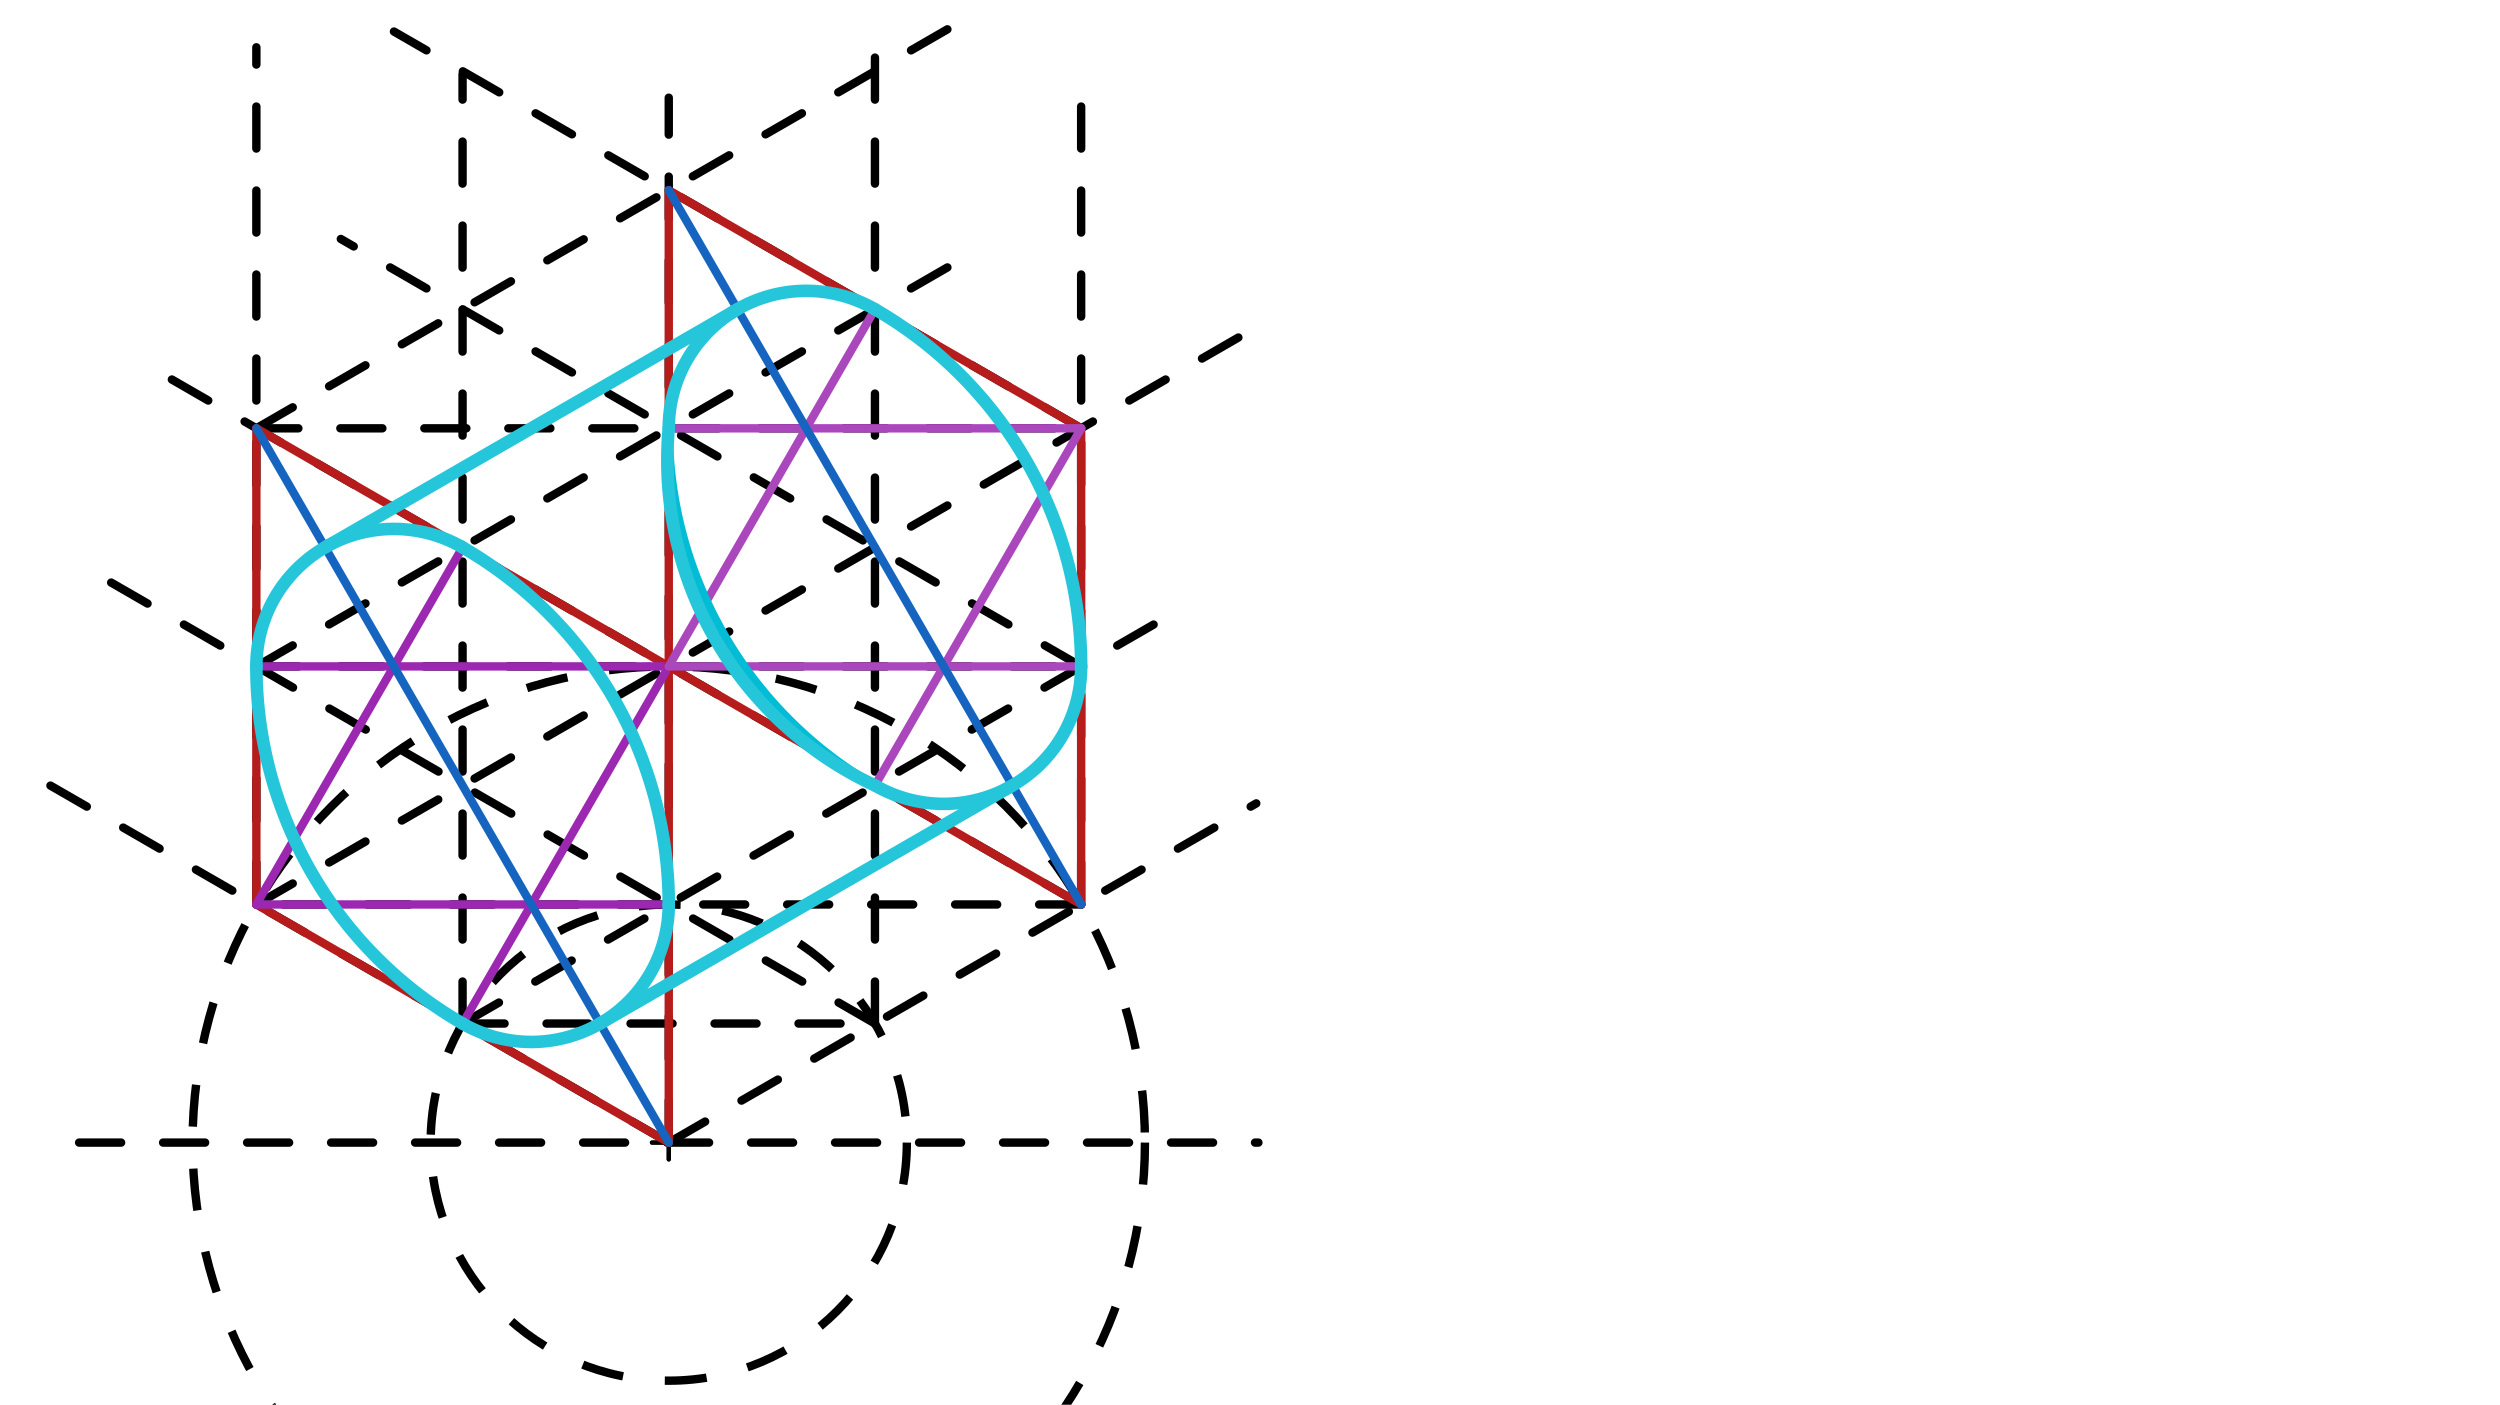 <svg xmlns="http://www.w3.org/2000/svg" class="svg--1it" height="100%" preserveAspectRatio="xMidYMid meet" viewBox="0 0 595.276 334.488" width="100%"><defs><marker id="marker-arrow" markerHeight="16" markerUnits="userSpaceOnUse" markerWidth="24" orient="auto-start-reverse" refX="24" refY="4" viewBox="0 0 24 8"><path d="M 0 0 L 24 4 L 0 8 z" stroke="inherit"></path></marker></defs><g class="aux-layer--1FB"></g><g class="main-layer--3Vd"><g class="element--2qn"><line stroke="#000000" stroke-dasharray="10" stroke-linecap="round" stroke-width="2" x1="18.838" x2="299.637" y1="272.062" y2="272.062"></line></g><g class="element--2qn"><g class="center--1s5"><line x1="155.238" y1="272.062" x2="163.238" y2="272.062" stroke="#000000" stroke-width="1" stroke-linecap="round"></line><line x1="159.238" y1="268.062" x2="159.238" y2="276.062" stroke="#000000" stroke-width="1" stroke-linecap="round"></line><circle class="hit--230" cx="159.238" cy="272.062" r="4" stroke="none" fill="transparent"></circle></g><circle cx="159.238" cy="272.062" fill="none" r="113.386" stroke="#000000" stroke-dasharray="10" stroke-width="2"></circle></g><g class="element--2qn"><g class="center--1s5"><line x1="155.238" y1="272.062" x2="163.238" y2="272.062" stroke="#000000" stroke-width="1" stroke-linecap="round"></line><line x1="159.238" y1="268.062" x2="159.238" y2="276.062" stroke="#000000" stroke-width="1" stroke-linecap="round"></line><circle class="hit--230" cx="159.238" cy="272.062" r="4" stroke="none" fill="transparent"></circle></g><circle cx="159.238" cy="272.062" fill="none" r="56.693" stroke="#000000" stroke-dasharray="10" stroke-width="2"></circle></g><g class="element--2qn"><line stroke="#000000" stroke-dasharray="10" stroke-linecap="round" stroke-width="2" x1="159.238" x2="6.95" y1="272.062" y2="184.139"></line></g><g class="element--2qn"><line stroke="#000000" stroke-dasharray="10" stroke-linecap="round" stroke-width="2" x1="159.238" x2="299.129" y1="272.062" y2="191.296"></line></g><g class="element--2qn"><line stroke="#000000" stroke-dasharray="10" stroke-linecap="round" stroke-width="2" x1="61.042" x2="61.042" y1="215.37" y2="11.262"></line></g><g class="element--2qn"><line stroke="#000000" stroke-dasharray="10" stroke-linecap="round" stroke-width="2" x1="110.14" x2="110.14" y1="243.716" y2="17.662"></line></g><g class="element--2qn"><line stroke="#000000" stroke-dasharray="10" stroke-linecap="round" stroke-width="2" x1="159.238" x2="159.238" y1="272.062" y2="23.262"></line></g><g class="element--2qn"><line stroke="#000000" stroke-dasharray="10" stroke-linecap="round" stroke-width="2" x1="208.335" x2="208.335" y1="243.716" y2="12.862"></line></g><g class="element--2qn"><line stroke="#000000" stroke-dasharray="10" stroke-linecap="round" stroke-width="2" x1="257.433" x2="257.433" y1="215.37" y2="17.662"></line></g><g class="element--2qn"><line stroke="#000000" stroke-dasharray="10" stroke-linecap="round" stroke-width="2" x1="110.14" x2="208.335" y1="243.716" y2="243.716"></line></g><g class="element--2qn"><line stroke="#000000" stroke-dasharray="10" stroke-linecap="round" stroke-width="2" x1="257.433" x2="61.042" y1="215.37" y2="215.37"></line></g><g class="element--2qn"><line stroke="#000000" stroke-dasharray="10" stroke-linecap="round" stroke-width="2" x1="110.14" x2="276.233" y1="243.716" y2="147.822"></line></g><g class="element--2qn"><line stroke="#000000" stroke-dasharray="10" stroke-linecap="round" stroke-width="2" x1="208.335" x2="23.153" y1="243.716" y2="136.801"></line></g><g class="element--2qn"><line stroke="#000000" stroke-dasharray="10" stroke-linecap="round" stroke-width="2" x1="257.433" x2="37.804" y1="215.37" y2="88.567"></line></g><g class="element--2qn"><line stroke="#000000" stroke-dasharray="10" stroke-linecap="round" stroke-width="2" x1="61.042" x2="297.279" y1="215.37" y2="78.978"></line></g><g class="element--2qn"><line stroke="#000000" stroke-dasharray="10" stroke-linecap="round" stroke-width="2" x1="61.042" x2="257.433" y1="101.984" y2="101.984"></line></g><g class="element--2qn"><line stroke="#000000" stroke-dasharray="10" stroke-linecap="round" stroke-width="2" x1="61.042" x2="227.258" y1="101.984" y2="6.019"></line></g><g class="element--2qn"><line stroke="#000000" stroke-dasharray="10" stroke-linecap="round" stroke-width="2" x1="257.433" x2="93.803" y1="101.984" y2="7.512"></line></g><g class="element--2qn"><line stroke="#000000" stroke-dasharray="10" stroke-linecap="round" stroke-width="2" x1="61.042" x2="257.433" y1="158.677" y2="158.677"></line></g><g class="element--2qn"><line stroke="#000000" stroke-dasharray="10" stroke-linecap="round" stroke-width="2" x1="61.042" x2="227.904" y1="158.677" y2="62.339"></line></g><g class="element--2qn"><line stroke="#000000" stroke-dasharray="10" stroke-linecap="round" stroke-width="2" x1="257.433" x2="81.156" y1="158.677" y2="56.904"></line></g><g class="element--2qn"><line stroke="#B71C1C" stroke-dasharray="none" stroke-linecap="round" stroke-width="2" x1="61.042" x2="61.042" y1="101.984" y2="215.37"></line></g><g class="element--2qn"><line stroke="#B71C1C" stroke-dasharray="none" stroke-linecap="round" stroke-width="2" x1="61.042" x2="159.238" y1="215.37" y2="272.062"></line></g><g class="element--2qn"><line stroke="#B71C1C" stroke-dasharray="none" stroke-linecap="round" stroke-width="2" x1="61.042" x2="159.237" y1="101.984" y2="158.677"></line></g><g class="element--2qn"><line stroke="#B71C1C" stroke-dasharray="none" stroke-linecap="round" stroke-width="2" x1="159.237" x2="159.238" y1="158.677" y2="272.062"></line></g><g class="element--2qn"><line stroke="#9C27B0" stroke-dasharray="none" stroke-linecap="round" stroke-width="2" x1="159.237" x2="61.042" y1="158.677" y2="158.677"></line></g><g class="element--2qn"><line stroke="#9C27B0" stroke-dasharray="none" stroke-linecap="round" stroke-width="2" x1="159.237" x2="110.14" y1="158.677" y2="243.716"></line></g><g class="element--2qn"><line stroke="#9C27B0" stroke-dasharray="none" stroke-linecap="round" stroke-width="2" x1="61.042" x2="110.14" y1="215.37" y2="130.33"></line></g><g class="element--2qn"><line stroke="#9C27B0" stroke-dasharray="none" stroke-linecap="round" stroke-width="2" x1="61.042" x2="159.237" y1="215.37" y2="215.37"></line></g><g class="element--2qn"><path d="M 61.042 158.677 A 98.195 98.195 0 0 0 110.14 243.716" fill="none" stroke="#00BCD4" stroke-dasharray="none" stroke-linecap="round" stroke-width="2"></path></g><g class="element--2qn"><path d="M 159.237 215.37 A 98.195 98.195 0 0 0 110.14 130.33" fill="none" stroke="#00BCD4" stroke-dasharray="none" stroke-linecap="round" stroke-width="2"></path></g><g class="element--2qn"><path d="M 110.14 130.33 A 32.732 32.732 0 0 0 61.042 158.677" fill="none" stroke="#00BCD4" stroke-dasharray="none" stroke-linecap="round" stroke-width="2"></path></g><g class="element--2qn"><path d="M 159.237 215.37 A 32.732 32.732 0 0 1 110.14 243.716" fill="none" stroke="#00BCD4" stroke-dasharray="none" stroke-linecap="round" stroke-width="2"></path></g><g class="element--2qn"><line stroke="#B71C1C" stroke-dasharray="none" stroke-linecap="round" stroke-width="2" x1="159.237" x2="159.238" y1="158.677" y2="45.291"></line></g><g class="element--2qn"><line stroke="#B71C1C" stroke-dasharray="none" stroke-linecap="round" stroke-width="2" x1="159.237" x2="257.433" y1="45.291" y2="101.984"></line></g><g class="element--2qn"><line stroke="#B71C1C" stroke-dasharray="none" stroke-linecap="round" stroke-width="2" x1="257.433" x2="257.433" y1="101.984" y2="215.37"></line></g><g class="element--2qn"><line stroke="#B71C1C" stroke-dasharray="none" stroke-linecap="round" stroke-width="2" x1="257.433" x2="159.237" y1="215.37" y2="158.677"></line></g><g class="element--2qn"><line stroke="#AB47BC" stroke-dasharray="none" stroke-linecap="round" stroke-width="2" x1="257.433" x2="159.237" y1="101.984" y2="101.984"></line></g><g class="element--2qn"><line stroke="#AB47BC" stroke-dasharray="none" stroke-linecap="round" stroke-width="2" x1="257.433" x2="208.335" y1="101.984" y2="187.023"></line></g><g class="element--2qn"><line stroke="#AB47BC" stroke-dasharray="none" stroke-linecap="round" stroke-width="2" x1="159.237" x2="208.335" y1="158.677" y2="73.637"></line></g><g class="element--2qn"><line stroke="#AB47BC" stroke-dasharray="none" stroke-linecap="round" stroke-width="2" x1="159.237" x2="257.433" y1="158.677" y2="158.677"></line></g><g class="element--2qn"><path d="M 159.238 101.984 A 98.195 98.195 0 0 0 208.335 187.023" fill="none" stroke="#00BCD4" stroke-dasharray="none" stroke-linecap="round" stroke-width="2"></path></g><g class="element--2qn"><path d="M 257.433 158.677 A 98.195 98.195 0 0 0 208.335 73.637" fill="none" stroke="#00BCD4" stroke-dasharray="none" stroke-linecap="round" stroke-width="2"></path></g><g class="element--2qn"><path d="M 208.335 73.637 A 32.732 32.732 0 0 0 159.238 101.984" fill="none" stroke="#00BCD4" stroke-dasharray="none" stroke-linecap="round" stroke-width="2"></path></g><g class="element--2qn"><path d="M 257.433 158.677 A 32.732 32.732 0 0 1 208.335 187.023" fill="none" stroke="#00BCD4" stroke-dasharray="none" stroke-linecap="round" stroke-width="2"></path></g><g class="element--2qn"><line stroke="#1565C0" stroke-dasharray="none" stroke-linecap="round" stroke-width="2" x1="159.237" x2="257.433" y1="45.291" y2="215.37"></line></g><g class="element--2qn"><line stroke="#1565C0" stroke-dasharray="none" stroke-linecap="round" stroke-width="2" x1="61.042" x2="159.237" y1="101.984" y2="272.062"></line></g><g class="element--2qn"><path d="M 159.237 215.37 A 32.732 32.732 0 0 1 110.14 243.716" fill="none" stroke="#26C6DA" stroke-dasharray="none" stroke-linecap="round" stroke-width="3"></path></g><g class="element--2qn"><path d="M 110.14 130.33 A 32.732 32.732 0 0 0 61.042 158.677" fill="none" stroke="#26C6DA" stroke-dasharray="none" stroke-linecap="round" stroke-width="3"></path></g><g class="element--2qn"><path d="M 61.042 158.677 A 98.195 98.195 0 0 0 110.14 243.716" fill="none" stroke="#26C6DA" stroke-dasharray="none" stroke-linecap="round" stroke-width="3"></path></g><g class="element--2qn"><path d="M 159.237 215.37 A 98.195 98.195 0 0 0 109.762 130.113" fill="none" stroke="#26C6DA" stroke-dasharray="none" stroke-linecap="round" stroke-width="3"></path></g><g class="element--2qn"><path d="M 208.335 73.637 A 32.732 32.732 0 0 0 159.237 101.984" fill="none" stroke="#26C6DA" stroke-dasharray="none" stroke-linecap="round" stroke-width="3"></path></g><g class="element--2qn"><path d="M 257.433 158.677 A 32.732 32.732 0 0 1 208.335 187.023" fill="none" stroke="#26C6DA" stroke-dasharray="none" stroke-linecap="round" stroke-width="3"></path></g><g class="element--2qn"><path d="M 257.433 158.677 A 98.195 98.195 0 0 0 208.335 73.637" fill="none" stroke="#26C6DA" stroke-dasharray="none" stroke-linecap="round" stroke-width="3"></path></g><g class="element--2qn"><path d="M 159.238 101.984 A 85.378 85.378 0 0 0 208.335 187.023" fill="none" stroke="#26C6DA" stroke-dasharray="none" stroke-linecap="round" stroke-width="3"></path></g><g class="element--2qn"><line stroke="#26C6DA" stroke-dasharray="none" stroke-linecap="round" stroke-width="3" x1="77.408" x2="175.603" y1="130.33" y2="73.637"></line></g><g class="element--2qn"><line stroke="#26C6DA" stroke-dasharray="none" stroke-linecap="round" stroke-width="3" x1="142.872" x2="241.067" y1="243.716" y2="187.023"></line></g></g><g class="snaps-layer--2PT"></g><g class="temp-layer--rAP"></g></svg>